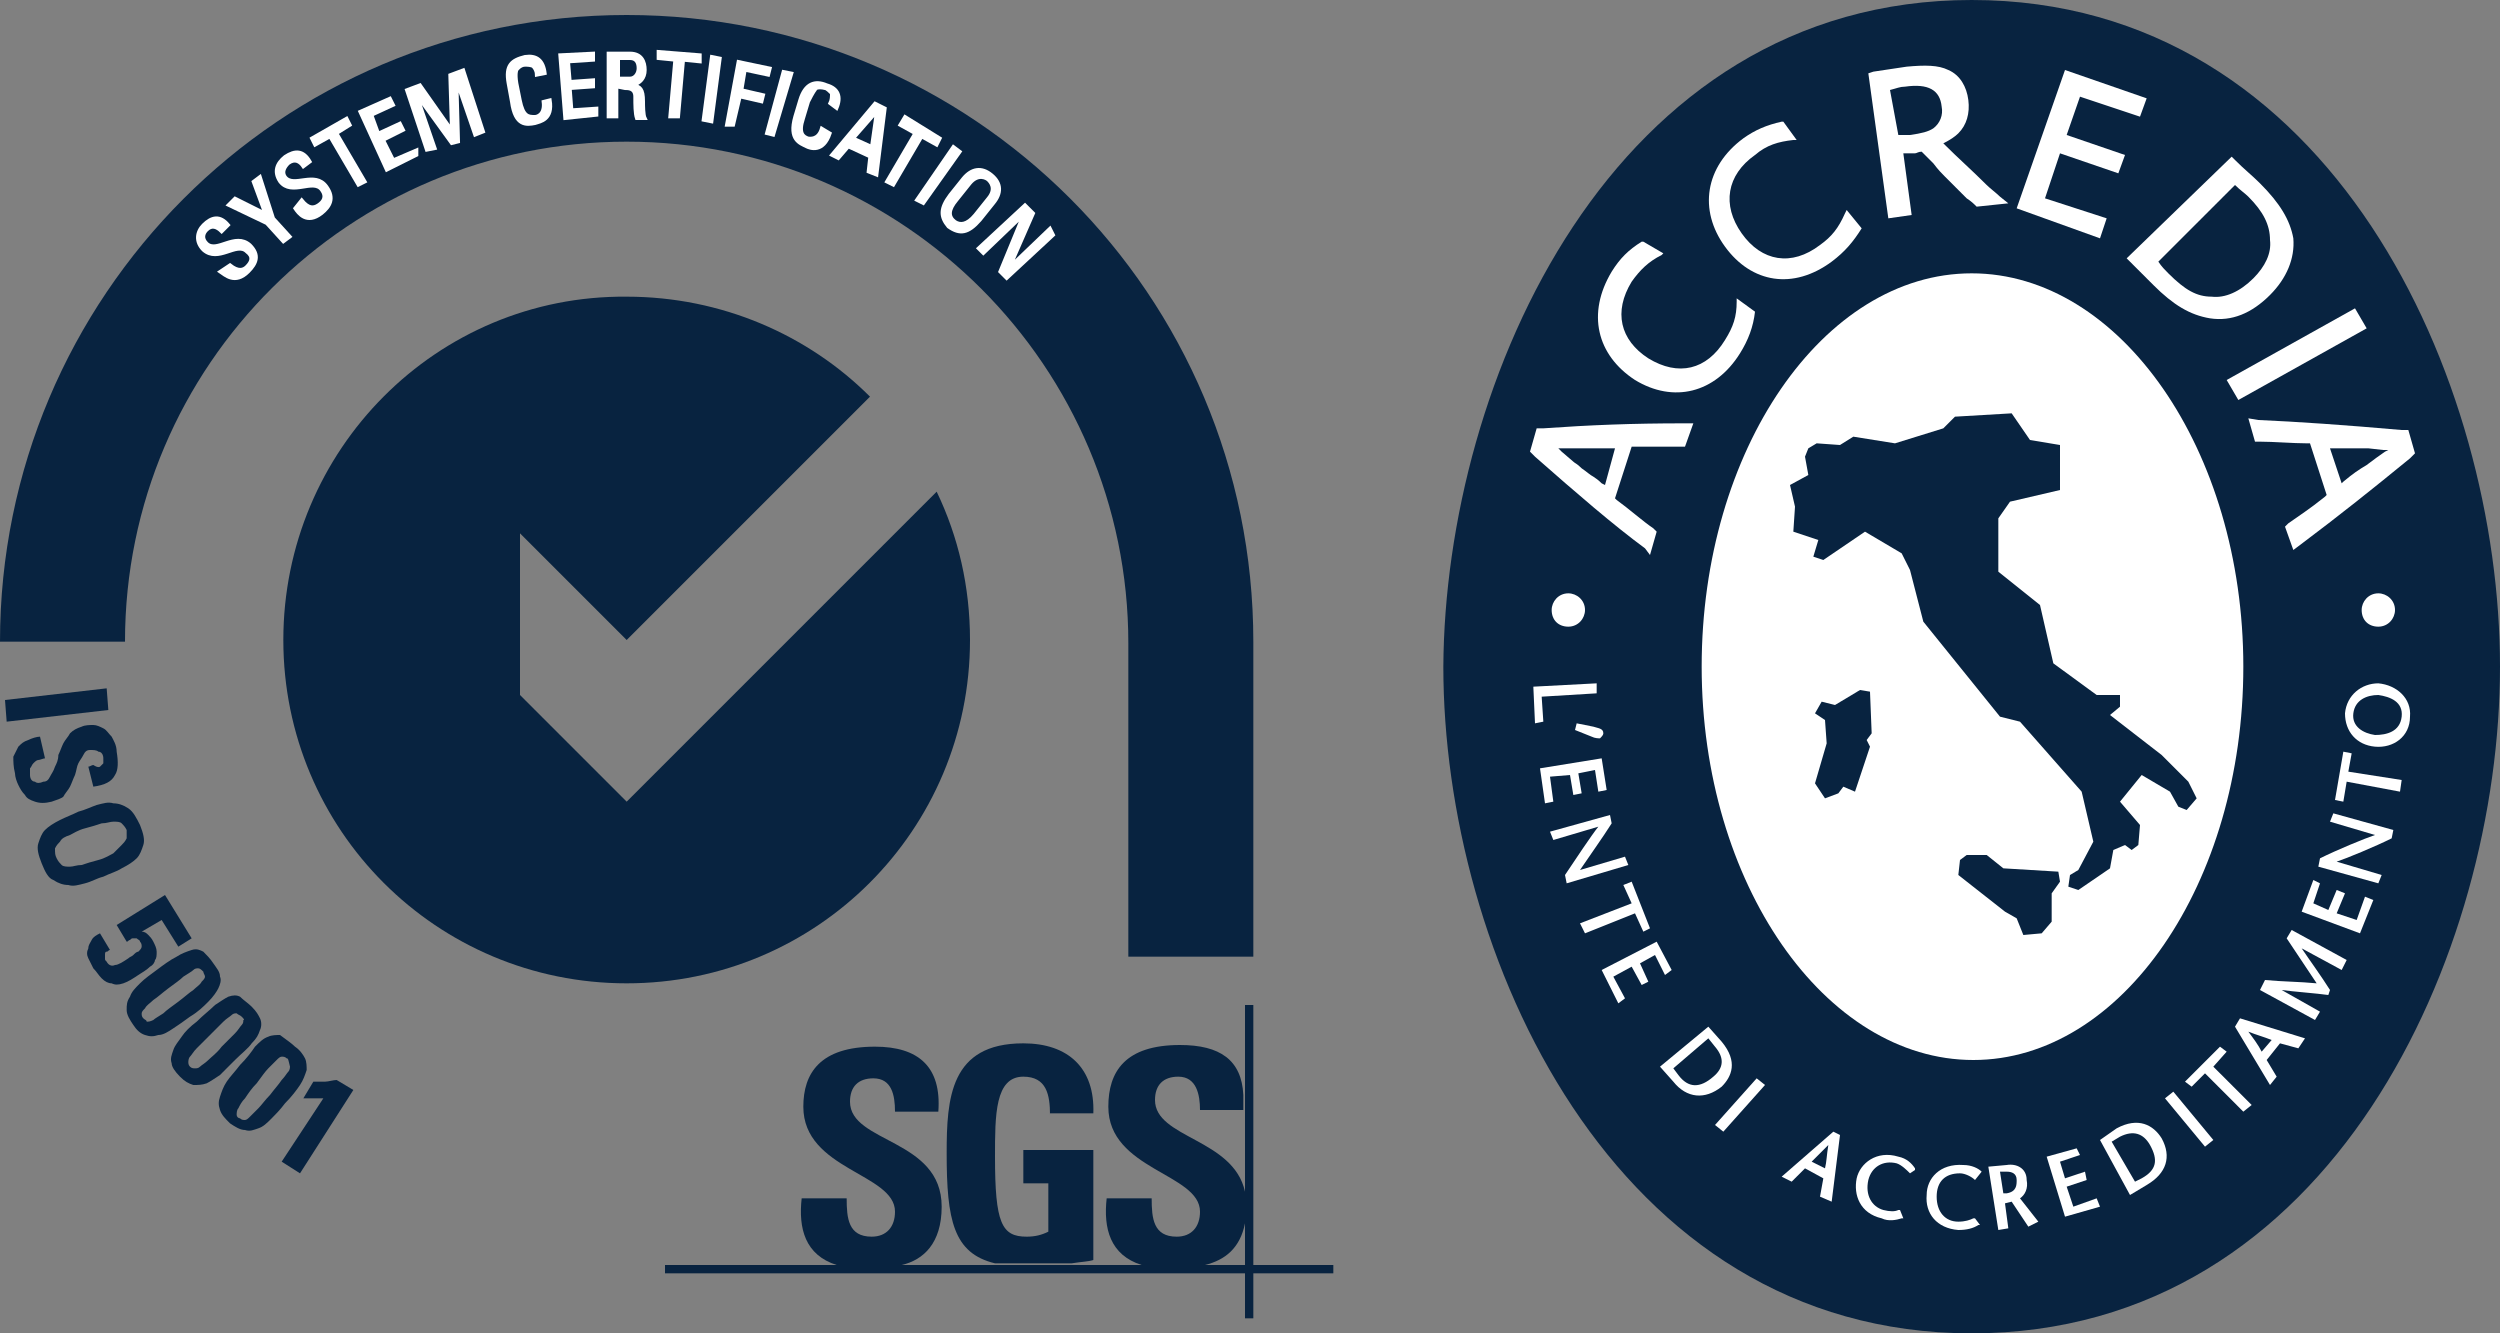 <?xml version="1.0" encoding="utf-8"?>
<!-- Generator: Adobe Illustrator 25.2.3, SVG Export Plug-In . SVG Version: 6.00 Build 0)  -->
<svg version="1.1" id="Layer_1" xmlns="http://www.w3.org/2000/svg" xmlns:xlink="http://www.w3.org/1999/xlink" x="0px" y="0px"
	 viewBox="0 0 150 80" style="enable-background:new 0 0 150 80;" xml:space="preserve">
<rect x="0" y="0" width="150" height="80" fill="#808080" stroke="none"/>
<style type="text/css">
	.st0{fill:#082340;}
	.st1{fill-rule:evenodd;clip-rule:evenodd;fill:#082340;}
	.st2{fill:#FFFFFF;stroke:#FFFFFF;stroke-width:0.2;stroke-miterlimit:3.864;}
	.st3{fill:#FFFFFF;}
	.st4{fill-rule:evenodd;clip-rule:evenodd;fill:#FFFFFF;}
</style>
<g>
	<g>
		<path class="st0" d="M0.3,42l6.1-0.7l0.1,1.3l-6.1,0.7L0.3,42z"/>
		<path class="st0" d="M3.1,48.1c-0.4,0.1-0.7,0.1-1,0c-0.3-0.1-0.5-0.2-0.6-0.4c-0.2-0.2-0.3-0.4-0.4-0.6c-0.1-0.2-0.2-0.5-0.2-0.7
			c-0.1-0.4-0.1-0.7-0.1-1C0.9,45.2,1,45,1.1,44.8c0.2-0.2,0.3-0.3,0.6-0.4c0.2-0.1,0.5-0.2,0.7-0.2l0.3,1.3c-0.1,0-0.3,0.1-0.4,0.1
			c-0.1,0-0.2,0.1-0.3,0.2c-0.1,0.1-0.1,0.2-0.2,0.3c0,0.1,0,0.2,0,0.4c0,0.2,0.1,0.4,0.3,0.4c0.1,0.1,0.3,0.1,0.5,0
			c0.2,0,0.3-0.1,0.4-0.3c0.1-0.2,0.2-0.3,0.3-0.6c0.1-0.2,0.2-0.4,0.2-0.7c0.1-0.2,0.2-0.5,0.3-0.7c0.1-0.2,0.3-0.4,0.4-0.6
			c0.2-0.2,0.4-0.3,0.7-0.4c0.2-0.1,0.5-0.1,0.7-0.1c0.2,0,0.4,0.1,0.6,0.2c0.2,0.1,0.3,0.3,0.5,0.5c0.1,0.2,0.3,0.5,0.3,0.9
			c0.1,0.6,0.1,1.1-0.1,1.4c-0.2,0.4-0.6,0.6-1.3,0.7l-0.3-1.2c0.1,0,0.2-0.1,0.3-0.1C5.9,46.1,6,46,6,46c0.1-0.1,0.1-0.1,0.2-0.2
			c0-0.1,0-0.2,0-0.3c0-0.2-0.1-0.4-0.3-0.4c-0.1-0.1-0.3-0.1-0.5-0.1c-0.2,0-0.3,0.1-0.4,0.3c-0.1,0.2-0.2,0.3-0.3,0.5
			c-0.1,0.2-0.1,0.4-0.2,0.7c-0.1,0.2-0.2,0.5-0.3,0.7c-0.1,0.2-0.3,0.4-0.4,0.6C3.7,47.9,3.4,48,3.1,48.1z"/>
		<path class="st0" d="M2.5,51.8c-0.2-0.5-0.3-0.9-0.2-1.2c0.1-0.3,0.2-0.6,0.4-0.8c0.2-0.2,0.5-0.4,0.9-0.6C4,49,4.3,48.9,4.7,48.7
			c0.4-0.1,0.8-0.3,1.1-0.4c0.4-0.1,0.7-0.2,1-0.1c0.3,0,0.6,0.1,0.9,0.3c0.3,0.2,0.5,0.6,0.7,1c0.2,0.5,0.3,0.9,0.2,1.2
			c-0.1,0.3-0.2,0.6-0.4,0.8c-0.2,0.2-0.5,0.4-0.9,0.6c-0.3,0.2-0.7,0.3-1.1,0.5c-0.4,0.1-0.7,0.3-1.1,0.4c-0.4,0.1-0.7,0.2-1,0.1
			c-0.3,0-0.6-0.1-0.9-0.3C2.9,52.7,2.7,52.3,2.5,51.8z M3.4,51.5c0.1,0.2,0.2,0.3,0.3,0.4c0.1,0.1,0.3,0.1,0.5,0.1
			c0.2,0,0.4-0.1,0.7-0.1c0.3-0.1,0.6-0.2,1-0.3c0.4-0.1,0.7-0.3,0.9-0.4C7,51,7.2,50.8,7.3,50.7c0.1-0.1,0.2-0.2,0.3-0.4
			c0-0.1,0-0.3,0-0.5c-0.1-0.2-0.2-0.3-0.3-0.4c-0.1-0.1-0.3-0.1-0.5-0.1c-0.2,0-0.4,0.1-0.7,0.1c-0.3,0.1-0.6,0.2-1,0.3
			c-0.4,0.1-0.7,0.3-0.9,0.4c-0.3,0.1-0.5,0.2-0.6,0.4c-0.1,0.1-0.2,0.2-0.3,0.4C3.3,51.2,3.3,51.3,3.4,51.5z"/>
		<path class="st0" d="M8.5,55.9L8.5,55.9c0.2,0,0.3,0.1,0.4,0.2c0.1,0.1,0.2,0.2,0.3,0.4c0.1,0.2,0.2,0.4,0.2,0.6
			c0,0.2,0,0.4-0.1,0.5C9.3,57.7,9.2,57.9,9,58c-0.2,0.2-0.4,0.3-0.7,0.5C8,58.7,7.7,58.9,7.4,59c-0.3,0.1-0.5,0.1-0.7,0
			c-0.2,0-0.4-0.1-0.6-0.3c-0.2-0.2-0.3-0.4-0.5-0.6c-0.1-0.2-0.2-0.4-0.3-0.6c-0.1-0.2-0.1-0.4,0-0.6c0-0.2,0.1-0.3,0.2-0.5
			c0.1-0.2,0.3-0.3,0.5-0.4l0.6,1c-0.1,0-0.1,0.1-0.2,0.1c-0.1,0-0.1,0.1-0.1,0.2c0,0.1,0,0.1,0,0.2c0,0.1,0,0.1,0.1,0.2
			c0.1,0.2,0.3,0.3,0.5,0.2c0.2,0,0.5-0.2,0.8-0.4c0.1-0.1,0.2-0.1,0.3-0.2c0.1-0.1,0.2-0.2,0.3-0.2c0.1-0.1,0.2-0.2,0.2-0.3
			c0-0.1,0-0.2-0.1-0.3c0-0.1-0.1-0.1-0.2-0.2c-0.1,0-0.1,0-0.2,0c-0.1,0-0.1,0-0.2,0.1c-0.1,0-0.1,0.1-0.2,0.1l-0.6-1l2.9-1.8
			l1.6,2.6l-0.8,0.5l-1-1.6L8.5,55.9z"/>
		<path class="st0" d="M12.8,57.8c0.2,0.3,0.4,0.5,0.4,0.8c0.1,0.2,0,0.5-0.1,0.7c-0.1,0.2-0.3,0.5-0.6,0.8
			c-0.3,0.3-0.6,0.6-1.1,0.9c-0.4,0.3-0.7,0.5-1,0.7c-0.3,0.2-0.6,0.4-0.9,0.4c-0.3,0.1-0.5,0.1-0.8,0c-0.3-0.1-0.5-0.3-0.7-0.6
			c-0.2-0.3-0.4-0.6-0.4-0.9c0-0.3,0-0.5,0.2-0.8c0.1-0.3,0.3-0.5,0.6-0.8c0.3-0.3,0.6-0.5,1-0.8c0.4-0.3,0.8-0.6,1.2-0.8
			c0.3-0.2,0.6-0.3,0.9-0.4c0.3-0.1,0.5,0,0.7,0.1C12.4,57.3,12.6,57.5,12.8,57.8z M12.2,58.3c-0.1-0.1-0.2-0.2-0.3-0.2
			c-0.1,0-0.2,0-0.3,0.1c-0.1,0.1-0.3,0.2-0.6,0.4c-0.2,0.2-0.5,0.4-0.9,0.7c-0.4,0.3-0.6,0.5-0.9,0.7c-0.2,0.2-0.4,0.3-0.5,0.5
			c-0.1,0.1-0.2,0.2-0.2,0.3c0,0.1,0,0.2,0.1,0.3c0.1,0.1,0.2,0.1,0.2,0.2c0.1,0,0.2,0,0.4-0.1c0.1-0.1,0.3-0.2,0.6-0.4
			c0.2-0.2,0.5-0.4,0.9-0.7c0.4-0.3,0.6-0.5,0.9-0.7c0.2-0.2,0.4-0.3,0.5-0.5c0.1-0.1,0.2-0.2,0.2-0.3
			C12.3,58.5,12.2,58.4,12.2,58.3z"/>
		<path class="st0" d="M15.1,60.4c0.3,0.3,0.4,0.5,0.5,0.7c0.1,0.2,0.1,0.5,0,0.7c-0.1,0.3-0.2,0.5-0.5,0.8c-0.2,0.3-0.6,0.6-1,1
			c-0.3,0.3-0.6,0.6-0.9,0.9c-0.3,0.2-0.6,0.4-0.8,0.5c-0.3,0.1-0.5,0.1-0.8,0.1c-0.3-0.1-0.5-0.2-0.8-0.5c-0.3-0.3-0.5-0.6-0.5-0.8
			c-0.1-0.3,0-0.5,0.1-0.8c0.1-0.3,0.3-0.5,0.5-0.8c0.2-0.3,0.5-0.6,0.9-0.9c0.4-0.4,0.8-0.7,1.1-1c0.3-0.2,0.6-0.4,0.8-0.5
			c0.3-0.1,0.5-0.1,0.7,0C14.6,60,14.9,60.2,15.1,60.4z M14.5,61c-0.1-0.1-0.2-0.1-0.3-0.2c-0.1,0-0.2,0-0.3,0.1
			c-0.1,0.1-0.3,0.2-0.5,0.4c-0.2,0.2-0.5,0.5-0.8,0.8c-0.3,0.3-0.6,0.6-0.8,0.8c-0.2,0.2-0.3,0.4-0.4,0.5c-0.1,0.1-0.1,0.3-0.1,0.3
			c0,0.1,0,0.2,0.1,0.3c0.1,0.1,0.2,0.1,0.3,0.1c0.1,0,0.2,0,0.3-0.1c0.1-0.1,0.3-0.2,0.5-0.4c0.2-0.2,0.5-0.4,0.8-0.8
			c0.3-0.3,0.6-0.6,0.8-0.8c0.2-0.2,0.3-0.4,0.4-0.5s0.1-0.2,0.1-0.3C14.7,61.2,14.6,61.1,14.5,61z"/>
		<path class="st0" d="M17.7,62.8c0.3,0.2,0.5,0.5,0.6,0.7c0.1,0.2,0.1,0.5,0.1,0.7c-0.1,0.3-0.2,0.6-0.4,0.9
			c-0.2,0.3-0.5,0.7-0.9,1.1c-0.3,0.4-0.6,0.7-0.8,0.9c-0.3,0.3-0.5,0.5-0.8,0.6c-0.3,0.1-0.5,0.2-0.8,0.1c-0.3,0-0.6-0.2-0.9-0.4
			c-0.3-0.3-0.5-0.5-0.6-0.8c-0.1-0.3-0.1-0.5,0-0.8c0.1-0.3,0.2-0.6,0.4-0.9c0.2-0.3,0.5-0.6,0.8-1c0.4-0.4,0.7-0.8,0.9-1.1
			c0.3-0.3,0.5-0.5,0.8-0.6c0.2-0.1,0.5-0.1,0.7-0.1C17.2,62.4,17.5,62.6,17.7,62.8z M17.2,63.5c-0.1-0.1-0.2-0.1-0.3-0.1
			c-0.1,0-0.2,0.1-0.3,0.2c-0.1,0.1-0.3,0.3-0.5,0.5c-0.2,0.2-0.4,0.5-0.7,0.9c-0.3,0.3-0.5,0.6-0.7,0.9c-0.2,0.2-0.3,0.4-0.4,0.6
			c-0.1,0.1-0.1,0.3-0.1,0.4c0,0.1,0.1,0.2,0.2,0.2c0.1,0.1,0.2,0.1,0.3,0.1c0.1,0,0.2-0.1,0.3-0.2c0.1-0.1,0.3-0.3,0.5-0.5
			s0.4-0.5,0.7-0.8c0.3-0.4,0.5-0.6,0.7-0.9c0.2-0.2,0.3-0.4,0.4-0.5c0.1-0.1,0.1-0.3,0.1-0.3C17.3,63.6,17.3,63.5,17.2,63.5z"/>
		<path class="st0" d="M18.8,64.9c0.2,0,0.5,0,0.7,0c0.2,0,0.5-0.1,0.7-0.1l1,0.6l-3.2,5l-1.1-0.7l2.5-3.8c-0.2,0-0.4,0-0.6,0
			c-0.2,0-0.4,0-0.6,0L18.8,64.9z"/>
	</g>
	<path class="st1" d="M75.2,57.3V38.5c0-20.8-16.8-37.6-37.6-37.6C16.8,0.9,0,17.8,0,38.5c0,0,7.5,0,7.5,0C7.5,21.9,21,8.5,37.6,8.5
		c16.6,0,30.1,13.5,30.1,30.1v18.8H75.2z"/>
	<g>
		<path class="st0" d="M37.6,48.1l-6.4-6.4l0-9.7l6.4,6.4l14.6-14.6c-3.7-3.7-8.9-6-14.6-6C26.2,17.7,17,27,17,38.4S26.2,59,37.6,59
			c11.4,0,20.6-9.2,20.6-20.6c0-3.2-0.7-6.2-2-8.9L37.6,48.1z"/>
	</g>
	<g>
		<path class="st0" d="M50.2,75.9c-1.9-0.6-2.3-2.2-2.1-4h2.7c0,1.2,0.1,2.3,1.5,2.3c0.9,0,1.4-0.6,1.4-1.5c0-2.3-5.5-2.5-5.5-6.3
			c0-2,1-3.6,4.3-3.6c2.6,0,4,1.2,3.8,3.9h-2.6c0-1-0.2-2-1.3-2c-0.9,0-1.4,0.5-1.4,1.4c0,2.5,5.5,2.2,5.5,6.3
			c0,2.2-1.1,3.2-2.4,3.5H50.2L50.2,75.9z"/>
		<path class="st0" d="M63,66.9c0-1.2-0.2-2.3-1.6-2.3c-1.7,0-1.7,2.3-1.7,4.8c0,4,0.4,4.8,1.9,4.8c0.5,0,0.9-0.1,1.3-0.3v-2.9h-1.5
			v-2h4.2v6.6c-0.3,0.1-0.7,0.1-1.3,0.2h-4.6c-2.5-0.6-2.9-2.6-2.9-6.6c0-3.3,0.2-6.6,4.6-6.6c2.7,0,4.3,1.5,4.2,4.2H63L63,66.9z"/>
		<path class="st0" d="M70.8,62.7c2.4,0,3.7,0.9,3.8,3v0.9H72c0-0.9-0.2-2-1.3-2c-0.9,0-1.4,0.5-1.4,1.4c0,2.3,4.7,2.3,5.4,5.5v1.9
			c-0.3,1.5-1.2,2.2-2.4,2.5h-3.8c-1.9-0.6-2.3-2.2-2.1-4h2.7c0,1.2,0.1,2.3,1.5,2.3c0.9,0,1.4-0.6,1.4-1.5c0-2.3-5.5-2.5-5.5-6.3
			C66.5,64.3,67.5,62.7,70.8,62.7L70.8,62.7z"/>
		<polygon class="st0" points="39.9,75.9 80,75.9 80,76.4 39.9,76.4 39.9,75.9 		"/>
		<polygon class="st0" points="74.7,60.3 75.2,60.3 75.2,79.1 74.7,79.1 74.7,60.3 		"/>
	</g>
	<g>
		<path class="st2" d="M13.8,15.9L13.8,15.9c0.5,0.4,0.8,0.3,1,0.1c0.3-0.3,0.4-0.6,0-0.9c-0.6-0.6-1.7,0.7-2.6-0.1
			c-0.5-0.5-0.4-1.1,0-1.5c0.5-0.5,1-0.6,1.5,0l-0.4,0.4c-0.3-0.3-0.6-0.4-0.9-0.1c-0.2,0.2-0.3,0.5,0,0.8c0.6,0.6,1.7-0.7,2.6,0.1
			c0.6,0.6,0.4,1.1-0.1,1.6c-0.8,0.8-1.4,0.2-1.7,0L13.8,15.9z"/>
		<path class="st2" d="M15.2,10.9l0.4-0.3l0.8,2.5l1,1.1L17,14.5l-1-1.1l-2.3-1.1l0.4-0.4l1.8,0.9L15.2,10.9z"/>
		<path class="st2" d="M18.1,12L18.1,12c0.4,0.5,0.7,0.5,1,0.3c0.3-0.2,0.5-0.5,0.2-0.9c-0.5-0.7-1.8,0.4-2.5-0.5
			c-0.4-0.6-0.2-1.1,0.3-1.5c0.6-0.4,1.1-0.4,1.5,0.3l-0.4,0.3c-0.2-0.3-0.5-0.5-0.9-0.2c-0.2,0.2-0.4,0.5-0.2,0.8
			c0.5,0.7,1.8-0.4,2.5,0.6c0.5,0.7,0.2,1.2-0.3,1.6c-0.9,0.7-1.4,0-1.6-0.3L18.1,12z"/>
		<path class="st2" d="M20.8,7.1L21,7.5L20.2,8l1.7,2.9l-0.4,0.2l-1.7-2.9l-0.9,0.5l-0.2-0.4L20.8,7.1z"/>
		<path class="st2" d="M23.2,10.2l-1.6-3.5l1.8-0.8l0.2,0.4l-1.3,0.6L22.7,8L24,7.4l0.2,0.4l-1.2,0.6l0.6,1.2l1.4-0.6L25,9.3
			L23.2,10.2z"/>
		<path class="st2" d="M26.1,8.9L25.6,9l-1.2-3.6l0.8-0.3l1.9,2.7l0,0L27,4.5l0.8-0.3L29,7.9l-0.5,0.2l-1.1-3.2l0,0l0.1,3.6
			l-0.4,0.1L25,5.7l0,0L26.1,8.9z"/>
		<path class="st2" d="M32.2,4.5c0-0.2-0.1-0.4-0.2-0.5c-0.1-0.1-0.4-0.1-0.5-0.1C31.2,3.9,31,4.2,31,4.2c0,0-0.1,0.2,0,0.8l0.2,1
			C31.4,7,31.7,7,32.1,7c0.1,0,0.6-0.1,0.5-0.9L33,6c0.2,1.2-0.6,1.3-0.9,1.4c-0.5,0.1-1.2,0.2-1.4-1.3L30.5,5
			c-0.2-1.1,0.2-1.4,1-1.6c0.7-0.1,1.1,0.2,1.2,1L32.2,4.5z"/>
		<path class="st2" d="M33.9,7.1l-0.3-3.8l2-0.1l0,0.4l-1.5,0.1l0.1,1.2l1.4-0.1l0,0.4l-1.4,0.1l0.1,1.3l1.5-0.1l0,0.4L33.9,7.1z"/>
		<path class="st2" d="M37,5.2l0,1.8l-0.5,0l0-3.8l1.3,0c0.7,0,0.9,0.5,0.9,1c0,0.5-0.3,0.8-0.7,0.9l0,0c0.4,0.1,0.6,0.2,0.6,1
			c0,0.2,0,0.8,0.1,1l-0.5,0c-0.1-0.3-0.1-0.8-0.1-1.3c0-0.5-0.4-0.5-0.6-0.5L37,5.2z M37.1,4.7l0.7,0c0.3,0,0.5-0.3,0.5-0.6
			c0-0.3-0.1-0.6-0.5-0.6l-0.7,0L37.1,4.7z"/>
		<path class="st2" d="M42,3.3l0,0.4l-1-0.1l-0.3,3.4l-0.5,0l0.3-3.4l-1-0.1l0-0.4L42,3.3z"/>
		<path class="st2" d="M42.7,7.3l-0.5-0.1l0.5-3.8l0.5,0.1L42.7,7.3z"/>
		<path class="st2" d="M43.6,7.5l0.7-3.8l1.9,0.4l-0.1,0.4l-1.4-0.3l-0.2,1.2l1.3,0.3l-0.1,0.4l-1.3-0.3L44,7.5L43.6,7.5z"/>
		<path class="st2" d="M46.4,8.1L46,8l1-3.7l0.5,0.1L46.4,8.1z"/>
		<path class="st2" d="M49.8,6.2c0.1-0.2,0.1-0.4,0.1-0.6c-0.1-0.1-0.3-0.3-0.4-0.3c-0.4-0.1-0.6,0-0.6,0.1c0,0-0.1,0.1-0.4,0.7
			l-0.3,1c-0.3,0.9,0,1.1,0.3,1.2c0.1,0,0.6,0.1,0.8-0.6L49.8,8c-0.4,1.2-1.2,0.9-1.4,0.8C48,8.6,47.3,8.4,47.7,7l0.3-1
			c0.3-1,0.9-1.2,1.6-0.9c0.7,0.2,0.9,0.7,0.6,1.4L49.8,6.2z"/>
		<path class="st2" d="M52.5,6.2l0.6,0.3l-0.5,4l-0.5-0.2l0.1-0.9l-1.3-0.6l-0.6,0.7l-0.4-0.2L52.5,6.2z M52.6,6.7L52.6,6.7
			l-1.4,1.6l1.1,0.5L52.6,6.7z"/>
		<path class="st2" d="M56.4,8.3l-0.2,0.4l-0.9-0.5l-1.7,2.9l-0.4-0.2l1.7-2.9l-0.9-0.5L54.3,7L56.4,8.3z"/>
		<path class="st2" d="M55.4,12.2L55,12l2.2-3.2l0.4,0.3L55.4,12.2z"/>
		<path class="st2" d="M57,11.7l0.8-1c0.5-0.6,1.1-0.7,1.7-0.2c0.6,0.5,0.6,1.1,0.1,1.7l-0.8,1c-0.7,0.8-1.2,0.9-1.9,0.4
			C56.4,13,56.4,12.5,57,11.7z M58.5,12.9l0.8-1c0.5-0.6,0.1-1,0-1.1c-0.1-0.1-0.6-0.4-1.1,0.2l-0.8,1c-0.5,0.6-0.5,1-0.1,1.3
			C57.6,13.5,58,13.5,58.5,12.9z"/>
		<path class="st2" d="M63.2,14.1l-2.8,2.6L60,16.3l1.4-3.4l0,0L59,15.2l-0.3-0.3l2.8-2.6l0.5,0.5L60.6,16l0,0l2.4-2.3L63.2,14.1z"
			/>
	</g>
</g>
<g>
	<path class="st0" d="M118.3,0C140,0,150,22.9,150,40c0,17.1-10,40-31.7,40c-21.6,0-31.7-22.9-31.7-40C86.7,22.9,96.7,0,118.3,0
		L118.3,0z"/>
	<path class="st3" d="M102.1,40c0-13,7.3-23.6,16.2-23.6S134.6,27,134.6,40c0,13-7.3,23.6-16.2,23.6S102.1,53,102.1,40L102.1,40z"/>
	<path class="st0" d="M112.2,41.5l0.1,2.5l-0.3,0.4l0.2,0.4l-0.9,2.7l-0.7-0.3l-0.3,0.4l-0.8,0.3l-0.6-0.9l0.7-2.4l-0.1-1.4
		l-0.6-0.4l0.4-0.7l0.8,0.2l1.5-0.9L112.2,41.5L112.2,41.5z M117.3,25l3.4-0.2l1.1,1.6l1.8,0.3l0,2.7l-3,0.7l-0.7,1l0,3.2l2.5,2
		l0.8,3.5l2.6,1.9l1.4,0l0,0.7l-0.6,0.5l3.1,2.4l1.6,1.6l0.5,1l-0.6,0.7l-0.5-0.2l-0.5-0.9l-1.7-1l-1.3,1.6l1.2,1.4l-0.1,1.2
		l-0.4,0.3l-0.4-0.3l-0.7,0.3l-0.2,1.1l-1.9,1.3l-0.6-0.2l0.1-0.7l0.5-0.3l0.9-1.7l-0.7-3l-3.7-4.2L120,43l-4.6-5.7l-0.8-3.1l-0.5-1
		l-2.2-1.3l-2.5,1.7l-0.6-0.2l0.3-1l-1.5-0.5l0.1-1.5l-0.3-1.3l1.1-0.6l-0.2-1.1l0.2-0.5l0.5-0.3l1.4,0.1l0.8-0.5l2.5,0.4l2.9-0.9
		L117.3,25L117.3,25z M117.5,52.5l0.1-0.9l0.4-0.3l1.2,0l1,0.8l3.3,0.2l0.1,0.6l-0.5,0.7l0,1.7l-0.6,0.7l-1.1,0.1l-0.4-1l-0.7-0.4
		L117.5,52.5L117.5,52.5z"/>
	<path class="st4" d="M98.7,32.9c-1.9-1.4-4.1-3.3-6.6-5.5l-0.3-0.3l0.4-1.4l0.4,0c2.8-0.2,5.4-0.3,8.4-0.3l0.6,0l-0.5,1.4l-0.3,0
		c-0.9,0-1.5,0-2.8,0l-0.1,0l-1,3.1l0.1,0.1c0.7,0.5,1.6,1.3,2.2,1.7l0.2,0.2l-0.4,1.4L98.7,32.9L98.7,32.9z M96.9,26.9l-0.2,0
		c-0.8,0-1.2,0-1.7,0c-0.5,0-1,0-1.3,0l-0.2,0l0.2,0.2l0.7,0.6c0.1,0.1,0.2,0.1,0.5,0.4c0.3,0.2,0.5,0.4,0.7,0.5
		c0.3,0.2,0.4,0.3,0.5,0.4l0.2,0.1L96.9,26.9L96.9,26.9z"/>
	<path class="st3" d="M105.3,18.7L105.3,18.7c-0.1,0.9-0.4,1.7-0.9,2.5c-1.5,2.4-4,3-6.3,1.6c-2.3-1.5-2.9-4-1.4-6.5
		c0.5-0.8,1-1.3,1.8-1.8l0.1,0l1.2,0.7l-0.1,0.1c-0.8,0.4-1.3,0.9-1.8,1.6c-1.1,1.8-0.7,3.5,1,4.6c1.8,1.1,3.5,0.7,4.6-1.1
		c0.5-0.8,0.7-1.4,0.7-2.3l0-0.2L105.3,18.7L105.3,18.7z"/>
	<path class="st3" d="M111.7,13.7L111.7,13.7c-0.5,0.8-1,1.4-1.8,2c-2.3,1.7-4.8,1.3-6.4-0.9c-1.6-2.2-1.2-4.8,1.1-6.5
		c0.7-0.5,1.4-0.8,2.3-1l0.1,0l0.8,1.1l-0.2,0c-0.9,0.1-1.6,0.3-2.3,0.9c-1.7,1.2-2,3-0.8,4.7c1.2,1.7,3,2,4.7,0.7
		c0.7-0.5,1.1-1,1.5-1.9l0.1-0.2L111.7,13.7L111.7,13.7z"/>
	<path class="st4" d="M112.1,4.4l0.3-0.1c0.6-0.1,1.4-0.2,2-0.3c1.1-0.1,1.9-0.1,2.5,0.2c0.7,0.3,1.1,1,1.2,1.8
		c0.1,0.8-0.1,1.5-0.6,2c-0.2,0.2-0.5,0.4-0.9,0.6l0.1,0.1c0.8,0.8,1.6,1.5,2.5,2.4c0.2,0.2,0.6,0.5,0.8,0.7l0.5,0.4l-1.9,0.2
		c-0.2-0.2-0.3-0.3-0.6-0.5c-0.5-0.5-0.8-0.8-1.3-1.3c-0.2-0.2-0.4-0.4-0.7-0.8c-0.3-0.3-0.5-0.5-0.6-0.6l-0.1-0.1
		c-0.2,0-0.3,0.1-0.4,0.1c-0.1,0-0.3,0-0.6,0l-0.1,0l0.5,3.7l-1.4,0.2L112.1,4.4L112.1,4.4z M113.9,8.1l0.1,0c0.2,0,0.4,0,0.6,0
		c0.7-0.1,1.1-0.2,1.4-0.4c0.4-0.3,0.6-0.8,0.5-1.3c-0.1-1-0.8-1.4-2.2-1.2c-0.3,0-0.5,0.1-0.9,0.2L113.9,8.1L113.9,8.1z"/>
	<polygon class="st3" points="123.9,4.2 128.8,5.9 128.4,7 124.8,5.8 124,8.1 127.5,9.3 127.1,10.4 123.6,9.2 122.7,11.9 
		126.4,13.1 126,14.3 121,12.5 123.9,4.2 	"/>
	<path class="st4" d="M133.9,9.4l0.2,0.2c0.6,0.6,1,0.9,1.5,1.4c1.2,1.2,1.8,2.2,2,3.3c0.1,1.2-0.4,2.4-1.4,3.4
		c-1.1,1.1-2.3,1.6-3.6,1.4c-1.2-0.2-2.2-0.8-3.4-2c-0.3-0.3-0.7-0.7-1.1-1.1c-0.1-0.1-0.2-0.2-0.4-0.4l-0.1-0.1L133.9,9.4
		L133.9,9.4z M129.5,15.7c0.2,0.3,0.4,0.5,0.6,0.7c1,1,1.7,1.4,2.6,1.4c0.8,0.1,1.7-0.3,2.5-1.1c0.7-0.7,1.1-1.5,1-2.3
		c0-0.9-0.4-1.7-1.3-2.6c-0.2-0.2-0.5-0.4-0.8-0.7L129.5,15.7L129.5,15.7z"/>
	<polygon class="st3" points="141.3,18.5 142,19.7 134.3,24 133.6,22.8 141.3,18.5 	"/>
	<path class="st4" d="M135.5,25.2c2.3,0.1,5.2,0.3,8.6,0.6l0.4,0l0.4,1.4l-0.3,0.3c-2.2,1.8-4.2,3.4-6.6,5.2l-0.4,0.3l-0.5-1.4
		l0.2-0.2c0.7-0.5,1.2-0.8,2.2-1.6l0.1-0.1l-1-3.1l-0.2,0c-0.8,0-2-0.1-2.8-0.1l-0.3,0l-0.4-1.4L135.5,25.2L135.5,25.2z M140.5,29
		l0.1-0.1c0.6-0.5,0.9-0.7,1.4-1c0.4-0.3,0.8-0.6,1.1-0.8l0.2-0.1l-0.3,0l-0.9-0.1c-0.1,0-0.2,0-0.6,0c-0.3,0-0.6,0-0.9,0
		c-0.4,0-0.5,0-0.6,0l-0.2,0L140.5,29L140.5,29z"/>
	<polygon class="st3" points="95.8,41 95.8,41.6 92.5,41.8 92.6,43.3 92.1,43.4 92,41.2 95.8,41 	"/>
	<path class="st3" d="M94.6,43.4l1,0.2c0.3,0.1,0.6,0.1,0.6,0.4c0,0.1-0.1,0.2-0.2,0.3c-0.1,0-0.3,0-0.5-0.1l-1-0.4L94.6,43.4
		L94.6,43.4z"/>
	<polygon class="st3" points="95.9,47.5 95.7,46.2 94.7,46.4 94.9,47.6 94.4,47.7 94.2,46.5 93,46.6 93.2,48.1 92.7,48.2 92.4,46.1 
		96.1,45.5 96.4,47.4 95.9,47.5 	"/>
	<path class="st3" d="M94.8,52.2l2.7-0.8l0.2,0.5L94,53l-0.1-0.5c0.6-0.9,1.6-2.4,2-2.9l-2.7,0.8l-0.2-0.5l3.6-1l0.1,0.5
		C96.2,50.2,95.2,51.6,94.8,52.2L94.8,52.2z"/>
	<polygon class="st3" points="94.8,55.4 97.9,54.2 97.4,53.1 97.9,52.9 99,55.7 98.6,55.9 98.1,54.8 95.1,56 94.8,55.4 	"/>
	<polygon class="st3" points="99.9,58.5 99.3,57.3 98.4,57.8 98.9,58.9 98.5,59.1 97.9,58 96.8,58.6 97.5,59.9 97.1,60.2 96.1,58.2 
		99.4,56.5 100.3,58.2 99.9,58.5 	"/>
	<path class="st4" d="M103.3,62.5c1,1.2,0.6,2.1,0,2.7c-1,0.8-2.1,0.7-2.9-0.3L99.6,64l2.9-2.4L103.3,62.5L103.3,62.5z M100.4,64.1
		l0.3,0.4c0.6,0.8,1.3,0.8,2.1,0.1c0.6-0.5,0.7-1.1,0.1-1.8l-0.4-0.5L100.4,64.1L100.4,64.1z"/>
	<polygon class="st3" points="102.9,67.5 105.4,64.7 105.9,65.1 103.4,67.9 102.9,67.5 	"/>
	<path class="st4" d="M110.4,68.1l-0.5,4l-0.7-0.3l0.2-1.1l-1.1-0.6l-0.8,0.8l-0.6-0.3l3.1-2.7L110.4,68.1L110.4,68.1z M109.7,68.7
		c-0.4,0.4-0.7,0.7-1,1l0.8,0.4C109.6,69.7,109.6,69.3,109.7,68.7L109.7,68.7z"/>
	<path class="st3" d="M114.6,70.4L114.6,70.4c-0.2-0.2-0.5-0.5-0.8-0.6c-0.8-0.2-1.5,0.2-1.7,1c-0.2,0.9,0.2,1.6,0.9,1.8
		c0.4,0.1,0.7,0.1,0.9,0l0.1,0l0.2,0.5l-0.1,0c-0.3,0.1-0.8,0.2-1.2,0c-1.3-0.3-1.7-1.4-1.5-2.4c0.2-0.9,1.2-1.7,2.5-1.3
		c0.5,0.1,0.8,0.4,1,0.7l0,0.1L114.6,70.4L114.6,70.4z"/>
	<path class="st3" d="M118.5,70.8L118.5,70.8c-0.2-0.2-0.6-0.4-0.9-0.4c-0.9,0-1.4,0.5-1.4,1.4c0,0.9,0.5,1.5,1.3,1.5
		c0.4,0,0.7-0.1,0.9-0.2l0.1,0l0.3,0.4l-0.1,0c-0.3,0.2-0.7,0.3-1.2,0.3c-1.3-0.1-2-1-1.9-2.1c0-1,0.8-1.9,2.2-1.8
		c0.5,0,0.9,0.2,1.1,0.4l0,0L118.5,70.8L118.5,70.8z"/>
	<path class="st4" d="M120.2,71.6l0.2,0c0.6-0.1,0.6-0.5,0.6-0.8c0-0.4-0.3-0.5-0.6-0.5l-0.4,0L120.2,71.6L120.2,71.6z M119.3,70
		l1.1-0.1c0.6-0.1,1.2,0.2,1.2,0.9c0.1,0.5-0.1,0.9-0.4,1.1l1.1,1.4l-0.6,0.3l-1-1.5l-0.4,0.1l0.2,1.5l-0.6,0.1L119.3,70L119.3,70z"
		/>
	<polygon class="st3" points="124.8,69.3 123.6,69.7 123.9,70.7 125.1,70.3 125.2,70.8 124,71.2 124.4,72.4 125.8,71.9 126,72.4 
		123.9,73 122.8,69.4 124.6,68.9 124.8,69.3 	"/>
	<path class="st4" d="M127,67.7c1.3-0.7,2.2-0.2,2.7,0.6c0.6,1.1,0.3,2.1-0.9,2.8l-1,0.6l-1.8-3.3L127,67.7L127,67.7z M128.1,70.9
		l0.4-0.2c0.9-0.5,1-1.1,0.5-2c-0.4-0.7-1-0.9-1.8-0.5l-0.5,0.3L128.1,70.9L128.1,70.9z"/>
	<polygon class="st3" points="132.3,68.8 129.9,65.9 130.4,65.5 132.8,68.4 132.3,68.8 	"/>
	<polygon class="st3" points="134.6,66.7 132.3,64.4 131.5,65.2 131.1,64.9 133.2,62.8 133.6,63.1 132.8,64 135.1,66.3 134.6,66.7 	
		"/>
	<path class="st4" d="M134.4,61.1l3.9,1.2l-0.4,0.6l-1.1-0.3l-0.8,1l0.6,1l-0.4,0.5l-2.1-3.5L134.4,61.1L134.4,61.1z M134.9,61.9
		c0.3,0.4,0.6,0.8,0.8,1.2l0.6-0.7C135.8,62.2,135.4,62.1,134.9,61.9L134.9,61.9z"/>
	<path class="st3" d="M136.9,59.4l2.3,1.3l-0.3,0.5l-3.3-1.8l0.3-0.6l0,0c1,0.1,2.1,0.1,3.1,0.2c-0.6-0.9-1.2-1.8-1.8-2.7l0,0
		l0.3-0.5l3.3,1.8l-0.3,0.6l-2.4-1.3c0.4,0.6,1.2,1.7,1.7,2.5l0,0l-0.1,0.3l0,0C139,59.6,137.6,59.5,136.9,59.4L136.9,59.4z"/>
	<polygon class="st3" points="139.2,53 138.8,54.2 139.7,54.6 140.2,53.4 140.7,53.6 140.2,54.8 141.4,55.2 141.9,53.8 142.4,54 
		141.6,56 138.1,54.7 138.8,52.8 139.2,53 	"/>
	<path class="st3" d="M142.5,50.1l-2.7-0.8l0.2-0.5l3.6,1l-0.1,0.5c-1,0.5-2.7,1.2-3.3,1.4l2.7,0.8l-0.2,0.5l-3.6-1l0.1-0.5
		C140.2,51,141.9,50.3,142.5,50.1L142.5,50.1z"/>
	<polygon class="st3" points="144,47.5 140.8,46.9 140.6,48.1 140.1,48 140.6,45.1 141.1,45.2 140.9,46.3 144.1,46.8 144,47.5 	"/>
	<path class="st4" d="M142.5,44.8c-1.1-0.1-1.8-0.9-1.8-2c0.1-1.1,1-1.8,2-1.8c1.1,0.1,2,0.9,1.9,2
		C144.6,44.2,143.6,44.9,142.5,44.8L142.5,44.8z M142.7,41.7c-0.7,0-1.4,0.3-1.5,1.1c-0.1,0.8,0.6,1.2,1.3,1.3
		c0.7,0,1.5-0.2,1.6-1.1C144.2,42.1,143.4,41.8,142.7,41.7L142.7,41.7z"/>
	<path class="st3" d="M93.1,36.6c0-0.5,0.4-1,1-1c0.5,0,1,0.4,1,1c0,0.5-0.4,1-1,1C93.5,37.6,93.1,37.2,93.1,36.6L93.1,36.6z"/>
	<path class="st3" d="M141.7,36.6c0-0.5,0.4-1,1-1c0.5,0,1,0.4,1,1c0,0.5-0.4,1-1,1C142.1,37.6,141.7,37.2,141.7,36.6L141.7,36.6z"
		/>
</g>
</svg>
